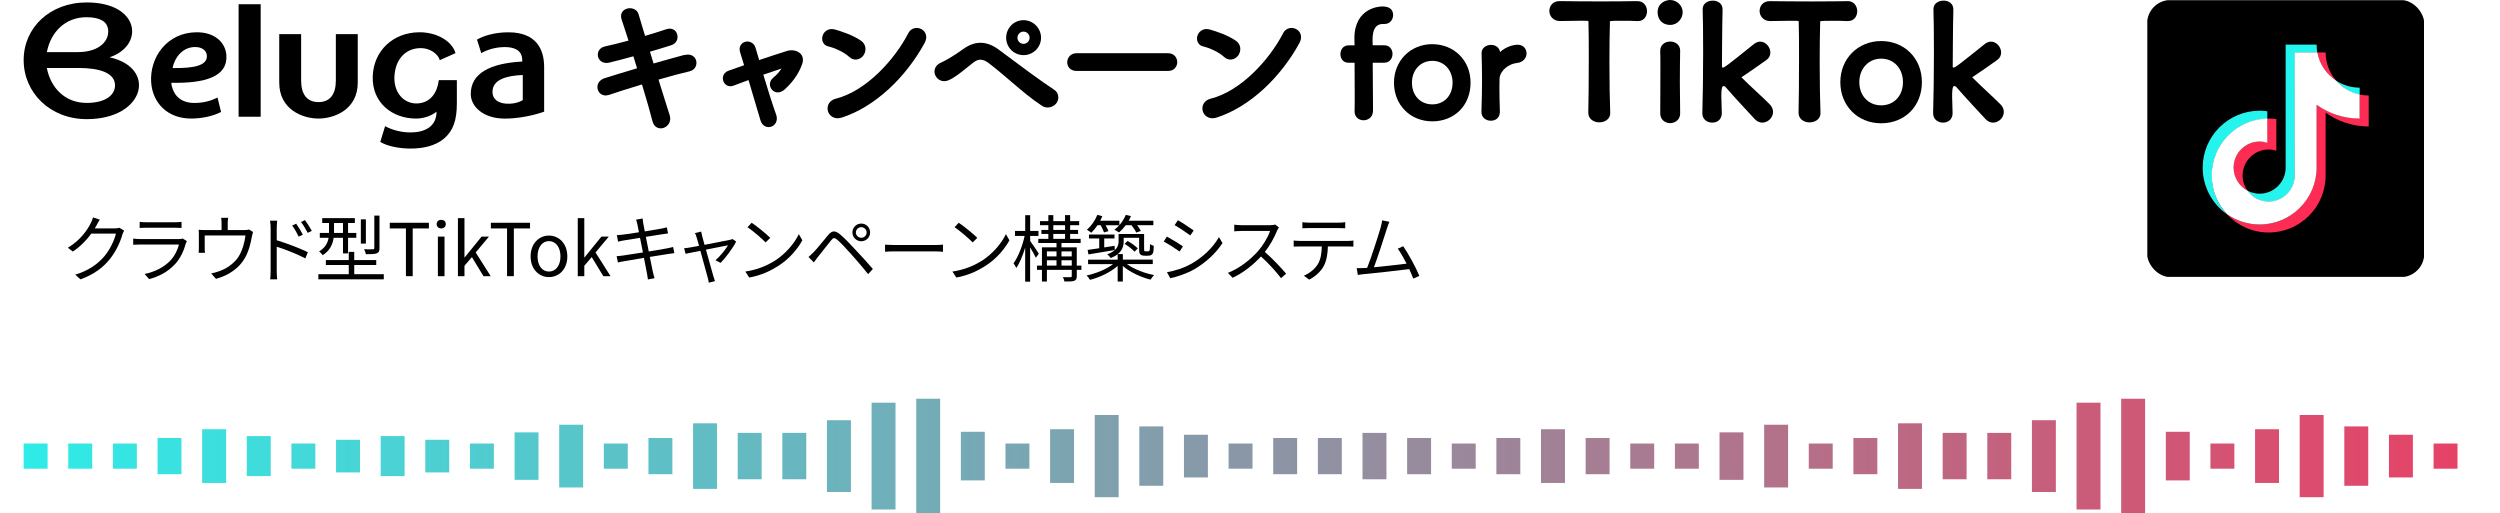 <?xml version="1.0" encoding="UTF-8"?>
<svg id="_レイヤー_2" data-name="レイヤー 2" xmlns="http://www.w3.org/2000/svg" xmlns:xlink="http://www.w3.org/1999/xlink" viewBox="0 0 726 149.11">
  <defs>
    <style>
      .cls-1 {
        fill: url(#_名称未設定グラデーション_8-33);
      }

      .cls-2 {
        fill: url(#_名称未設定グラデーション_8-48);
      }

      .cls-3 {
        fill: url(#_名称未設定グラデーション_8-25);
      }

      .cls-4 {
        fill: url(#_名称未設定グラデーション_8-29);
      }

      .cls-5 {
        fill: url(#_名称未設定グラデーション_8-7);
      }

      .cls-6 {
        fill: url(#_名称未設定グラデーション_8-26);
      }

      .cls-7 {
        fill: url(#_名称未設定グラデーション_8-41);
      }

      .cls-8 {
        fill: url(#_名称未設定グラデーション_8-21);
      }

      .cls-9 {
        fill: url(#_名称未設定グラデーション_8-45);
      }

      .cls-10 {
        fill: url(#_名称未設定グラデーション_8-40);
      }

      .cls-11 {
        fill: url(#_名称未設定グラデーション_8-47);
      }

      .cls-12 {
        fill: url(#_名称未設定グラデーション_8-52);
      }

      .cls-13 {
        fill: #fe2c55;
      }

      .cls-14 {
        fill: url(#_名称未設定グラデーション_8-51);
      }

      .cls-15 {
        fill: url(#_名称未設定グラデーション_8-46);
      }

      .cls-16, .cls-17 {
        fill: #fff;
      }

      .cls-18 {
        fill: url(#_名称未設定グラデーション_8-20);
      }

      .cls-19 {
        fill: url(#_名称未設定グラデーション_8-39);
      }

      .cls-20 {
        fill: url(#_名称未設定グラデーション_8-4);
      }

      .cls-21 {
        fill: url(#_名称未設定グラデーション_8-13);
      }

      .cls-22 {
        fill: url(#_名称未設定グラデーション_8-16);
      }

      .cls-23 {
        fill: url(#_名称未設定グラデーション_8-34);
      }

      .cls-24 {
        fill: url(#_名称未設定グラデーション_8-36);
      }

      .cls-25 {
        fill: url(#_名称未設定グラデーション_8-50);
      }

      .cls-26 {
        fill: url(#_名称未設定グラデーション_8-11);
      }

      .cls-27 {
        fill: url(#_名称未設定グラデーション_8-53);
      }

      .cls-28 {
        fill: none;
      }

      .cls-29 {
        fill: url(#_名称未設定グラデーション_8-42);
      }

      .cls-30 {
        fill: url(#_名称未設定グラデーション_8-37);
      }

      .cls-31 {
        fill: url(#_名称未設定グラデーション_8-35);
      }

      .cls-32 {
        fill: url(#_名称未設定グラデーション_8-19);
      }

      .cls-33 {
        fill: url(#_名称未設定グラデーション_8-28);
      }

      .cls-34 {
        fill: url(#_名称未設定グラデーション_8);
      }

      .cls-17 {
        filter: url(#drop-shadow-1);
      }

      .cls-35 {
        fill: url(#_名称未設定グラデーション_8-38);
      }

      .cls-36 {
        fill: url(#_名称未設定グラデーション_8-55);
      }

      .cls-37 {
        fill: url(#_名称未設定グラデーション_8-3);
      }

      .cls-38 {
        fill: url(#_名称未設定グラデーション_8-9);
      }

      .cls-39 {
        fill: url(#_名称未設定グラデーション_8-10);
      }

      .cls-40 {
        fill: url(#_名称未設定グラデーション_8-30);
      }

      .cls-41 {
        fill: url(#_名称未設定グラデーション_8-43);
      }

      .cls-42 {
        fill: url(#_名称未設定グラデーション_8-6);
      }

      .cls-43 {
        fill: url(#_名称未設定グラデーション_8-27);
      }

      .cls-44 {
        fill: url(#_名称未設定グラデーション_8-23);
      }

      .cls-45 {
        fill: url(#_名称未設定グラデーション_8-49);
      }

      .cls-46 {
        fill: url(#_名称未設定グラデーション_8-24);
      }

      .cls-47 {
        fill: url(#_名称未設定グラデーション_8-8);
      }

      .cls-48 {
        fill: url(#_名称未設定グラデーション_8-15);
      }

      .cls-49 {
        fill: url(#_名称未設定グラデーション_8-31);
      }

      .cls-50 {
        fill: url(#_名称未設定グラデーション_8-22);
      }

      .cls-51 {
        fill: url(#_名称未設定グラデーション_8-12);
      }

      .cls-52 {
        fill: url(#_名称未設定グラデーション_8-2);
      }

      .cls-53 {
        fill: url(#_名称未設定グラデーション_8-54);
      }

      .cls-54 {
        fill: url(#_名称未設定グラデーション_8-18);
      }

      .cls-55 {
        fill: #25f4ee;
      }

      .cls-56 {
        fill: url(#_名称未設定グラデーション_8-17);
      }

      .cls-57 {
        fill: url(#_名称未設定グラデーション_8-44);
      }

      .cls-58 {
        clip-path: url(#clippath);
      }

      .cls-59 {
        fill: url(#_名称未設定グラデーション_8-5);
      }

      .cls-60 {
        fill: url(#_名称未設定グラデーション_8-32);
      }

      .cls-61 {
        fill: url(#_名称未設定グラデーション_8-14);
      }
    </style>
    <filter id="drop-shadow-1" x="0" y="45.71" width="726" height="59" filterUnits="userSpaceOnUse">
      <feOffset dx="3" dy="3"/>
      <feGaussianBlur result="blur" stdDeviation="3"/>
      <feFlood flood-color="#000" flood-opacity=".48"/>
      <feComposite in2="blur" operator="in"/>
      <feComposite in="SourceGraphic"/>
    </filter>
    <clipPath id="clippath">
      <rect class="cls-28" x="623.52" width="80.48" height="80.48" rx="6.81" ry="6.81"/>
    </clipPath>
    <linearGradient id="_名称未設定グラデーション_8" data-name="名称未設定グラデーション 8" x1="-27.04" y1="132.45" x2="806.4" y2="132.45" gradientTransform="translate(1420.36 264.9) rotate(-180)" gradientUnits="userSpaceOnUse">
      <stop offset="0" stop-color="#25f4ee"/>
      <stop offset="1" stop-color="#fe2c55"/>
    </linearGradient>
    <linearGradient id="_名称未設定グラデーション_8-2" data-name="名称未設定グラデーション 8" x1="-27.04" y1="132.45" x2="806.4" y2="132.45" gradientTransform="translate(1394.44 264.9) rotate(-180)" xlink:href="#_名称未設定グラデーション_8"/>
    <linearGradient id="_名称未設定グラデーション_8-3" data-name="名称未設定グラデーション 8" x1="-27.04" y1="132.45" x2="806.4" y2="132.45" gradientTransform="translate(1368.52 264.9) rotate(-180)" xlink:href="#_名称未設定グラデーション_8"/>
    <linearGradient id="_名称未設定グラデーション_8-4" data-name="名称未設定グラデーション 8" x1="-27.04" y1="132.45" x2="806.4" y2="132.45" gradientTransform="translate(1342.6 264.9) rotate(-180)" xlink:href="#_名称未設定グラデーション_8"/>
    <linearGradient id="_名称未設定グラデーション_8-5" data-name="名称未設定グラデーション 8" x1="-27.04" x2="806.4" gradientTransform="translate(1316.68 264.9) rotate(-180)" xlink:href="#_名称未設定グラデーション_8"/>
    <linearGradient id="_名称未設定グラデーション_8-6" data-name="名称未設定グラデーション 8" x1="-27.04" x2="806.4" gradientTransform="translate(1290.76 264.9) rotate(-180)" xlink:href="#_名称未設定グラデーション_8"/>
    <linearGradient id="_名称未設定グラデーション_8-7" data-name="名称未設定グラデーション 8" x1="-27.04" y1="132.45" x2="806.4" y2="132.45" gradientTransform="translate(1264.84 264.9) rotate(-180)" xlink:href="#_名称未設定グラデーション_8"/>
    <linearGradient id="_名称未設定グラデーション_8-8" data-name="名称未設定グラデーション 8" x1="-27.04" y1="132.45" x2="806.4" y2="132.45" gradientTransform="translate(1238.92 264.9) rotate(-180)" xlink:href="#_名称未設定グラデーション_8"/>
    <linearGradient id="_名称未設定グラデーション_8-9" data-name="名称未設定グラデーション 8" x1="-27.04" y1="132.45" x2="806.4" y2="132.45" gradientTransform="translate(1213 264.9) rotate(-180)" xlink:href="#_名称未設定グラデーション_8"/>
    <linearGradient id="_名称未設定グラデーション_8-10" data-name="名称未設定グラデーション 8" x1="-27.04" y1="132.45" x2="806.4" y2="132.45" gradientTransform="translate(1187.08 264.9) rotate(-180)" xlink:href="#_名称未設定グラデーション_8"/>
    <linearGradient id="_名称未設定グラデーション_8-11" data-name="名称未設定グラデーション 8" x1="-27.04" y1="132.45" x2="806.4" y2="132.45" gradientTransform="translate(1161.16 264.9) rotate(-180)" xlink:href="#_名称未設定グラデーション_8"/>
    <linearGradient id="_名称未設定グラデーション_8-12" data-name="名称未設定グラデーション 8" x1="-27.04" y1="132.45" x2="806.4" y2="132.45" gradientTransform="translate(1135.24 264.9) rotate(-180)" xlink:href="#_名称未設定グラデーション_8"/>
    <linearGradient id="_名称未設定グラデーション_8-13" data-name="名称未設定グラデーション 8" x1="-27.04" y1="132.45" x2="806.4" y2="132.45" gradientTransform="translate(1109.32 264.9) rotate(-180)" xlink:href="#_名称未設定グラデーション_8"/>
    <linearGradient id="_名称未設定グラデーション_8-14" data-name="名称未設定グラデーション 8" x1="-27.04" y1="132.45" x2="806.4" y2="132.45" gradientTransform="translate(1083.4 264.9) rotate(-180)" xlink:href="#_名称未設定グラデーション_8"/>
    <linearGradient id="_名称未設定グラデーション_8-15" data-name="名称未設定グラデーション 8" x1="-27.04" x2="806.4" gradientTransform="translate(1057.48 264.9) rotate(-180)" xlink:href="#_名称未設定グラデーション_8"/>
    <linearGradient id="_名称未設定グラデーション_8-16" data-name="名称未設定グラデーション 8" x1="-27.04" x2="806.4" gradientTransform="translate(1031.56 264.9) rotate(-180)" xlink:href="#_名称未設定グラデーション_8"/>
    <linearGradient id="_名称未設定グラデーション_8-17" data-name="名称未設定グラデーション 8" x1="-27.04" y1="132.45" x2="806.4" y2="132.45" gradientTransform="translate(1005.64 264.9) rotate(-180)" xlink:href="#_名称未設定グラデーション_8"/>
    <linearGradient id="_名称未設定グラデーション_8-18" data-name="名称未設定グラデーション 8" x1="-27.04" x2="806.4" gradientTransform="translate(979.72 264.9) rotate(-180)" xlink:href="#_名称未設定グラデーション_8"/>
    <linearGradient id="_名称未設定グラデーション_8-19" data-name="名称未設定グラデーション 8" x1="-27.04" x2="806.4" gradientTransform="translate(953.8 264.9) rotate(-180)" xlink:href="#_名称未設定グラデーション_8"/>
    <linearGradient id="_名称未設定グラデーション_8-20" data-name="名称未設定グラデーション 8" x1="-27.04" y1="132.45" x2="806.4" y2="132.45" gradientTransform="translate(927.88 264.9) rotate(-180)" xlink:href="#_名称未設定グラデーション_8"/>
    <linearGradient id="_名称未設定グラデーション_8-21" data-name="名称未設定グラデーション 8" x1="-27.04" x2="806.4" gradientTransform="translate(901.96 264.9) rotate(-180)" xlink:href="#_名称未設定グラデーション_8"/>
    <linearGradient id="_名称未設定グラデーション_8-22" data-name="名称未設定グラデーション 8" x1="-27.04" y1="132.45" x2="806.4" y2="132.45" gradientTransform="translate(876.04 264.9) rotate(-180)" xlink:href="#_名称未設定グラデーション_8"/>
    <linearGradient id="_名称未設定グラデーション_8-23" data-name="名称未設定グラデーション 8" x1="-27.04" x2="806.4" gradientTransform="translate(850.12 264.9) rotate(-180)" xlink:href="#_名称未設定グラデーション_8"/>
    <linearGradient id="_名称未設定グラデーション_8-24" data-name="名称未設定グラデーション 8" x1="-27.04" y1="132.45" x2="806.4" y2="132.45" gradientTransform="translate(824.2 264.9) rotate(-180)" xlink:href="#_名称未設定グラデーション_8"/>
    <linearGradient id="_名称未設定グラデーション_8-25" data-name="名称未設定グラデーション 8" x1="-27.04" y1="132.45" x2="806.4" y2="132.45" gradientTransform="translate(798.28 264.9) rotate(-180)" xlink:href="#_名称未設定グラデーション_8"/>
    <linearGradient id="_名称未設定グラデーション_8-26" data-name="名称未設定グラデーション 8" x1="-27.04" y1="132.45" x2="806.4" y2="132.45" gradientTransform="translate(772.36 264.9) rotate(-180)" xlink:href="#_名称未設定グラデーション_8"/>
    <linearGradient id="_名称未設定グラデーション_8-27" data-name="名称未設定グラデーション 8" x1="-27.04" y1="132.45" x2="806.4" y2="132.45" gradientTransform="translate(746.44 264.9) rotate(-180)" xlink:href="#_名称未設定グラデーション_8"/>
    <linearGradient id="_名称未設定グラデーション_8-28" data-name="名称未設定グラデーション 8" x1="-27.04" x2="806.4" gradientTransform="translate(720.52 264.9) rotate(-180)" xlink:href="#_名称未設定グラデーション_8"/>
    <linearGradient id="_名称未設定グラデーション_8-29" data-name="名称未設定グラデーション 8" x1="-27.04" y1="132.45" x2="806.4" y2="132.45" gradientTransform="translate(694.6 264.9) rotate(-180)" xlink:href="#_名称未設定グラデーション_8"/>
    <linearGradient id="_名称未設定グラデーション_8-30" data-name="名称未設定グラデーション 8" x1="-27.04" y1="132.45" x2="806.4" y2="132.45" gradientTransform="translate(668.68 264.9) rotate(-180)" xlink:href="#_名称未設定グラデーション_8"/>
    <linearGradient id="_名称未設定グラデーション_8-31" data-name="名称未設定グラデーション 8" x1="-27.04" y1="132.45" x2="806.4" y2="132.45" gradientTransform="translate(642.77 264.9) rotate(-180)" xlink:href="#_名称未設定グラデーション_8"/>
    <linearGradient id="_名称未設定グラデーション_8-32" data-name="名称未設定グラデーション 8" x1="-27.04" x2="806.4" gradientTransform="translate(616.85 264.9) rotate(-180)" xlink:href="#_名称未設定グラデーション_8"/>
    <linearGradient id="_名称未設定グラデーション_8-33" data-name="名称未設定グラデーション 8" x1="-27.04" x2="806.4" gradientTransform="translate(590.93 264.9) rotate(-180)" xlink:href="#_名称未設定グラデーション_8"/>
    <linearGradient id="_名称未設定グラデーション_8-34" data-name="名称未設定グラデーション 8" x1="-27.04" y1="132.45" x2="806.4" y2="132.45" gradientTransform="translate(565.01 264.9) rotate(-180)" xlink:href="#_名称未設定グラデーション_8"/>
    <linearGradient id="_名称未設定グラデーション_8-35" data-name="名称未設定グラデーション 8" x1="-27.04" y1="132.45" x2="806.4" y2="132.45" gradientTransform="translate(539.09 264.9) rotate(-180)" xlink:href="#_名称未設定グラデーション_8"/>
    <linearGradient id="_名称未設定グラデーション_8-36" data-name="名称未設定グラデーション 8" x1="-27.04" y1="132.45" x2="806.4" y2="132.45" gradientTransform="translate(513.17 264.9) rotate(-180)" xlink:href="#_名称未設定グラデーション_8"/>
    <linearGradient id="_名称未設定グラデーション_8-37" data-name="名称未設定グラデーション 8" x1="-27.04" y1="132.45" x2="806.4" y2="132.45" gradientTransform="translate(487.25 264.9) rotate(-180)" xlink:href="#_名称未設定グラデーション_8"/>
    <linearGradient id="_名称未設定グラデーション_8-38" data-name="名称未設定グラデーション 8" x1="-27.04" y1="132.45" x2="806.4" y2="132.45" gradientTransform="translate(461.33 264.9) rotate(-180)" xlink:href="#_名称未設定グラデーション_8"/>
    <linearGradient id="_名称未設定グラデーション_8-39" data-name="名称未設定グラデーション 8" x1="-27.04" y1="132.45" x2="806.4" y2="132.45" gradientTransform="translate(435.41 264.9) rotate(-180)" xlink:href="#_名称未設定グラデーション_8"/>
    <linearGradient id="_名称未設定グラデーション_8-40" data-name="名称未設定グラデーション 8" x1="-27.04" y1="132.45" x2="806.4" y2="132.45" gradientTransform="translate(409.49 264.9) rotate(-180)" xlink:href="#_名称未設定グラデーション_8"/>
    <linearGradient id="_名称未設定グラデーション_8-41" data-name="名称未設定グラデーション 8" x1="-27.04" y1="132.45" x2="806.4" y2="132.45" gradientTransform="translate(383.57 264.9) rotate(-180)" xlink:href="#_名称未設定グラデーション_8"/>
    <linearGradient id="_名称未設定グラデーション_8-42" data-name="名称未設定グラデーション 8" x1="-27.04" x2="806.4" gradientTransform="translate(357.65 264.9) rotate(-180)" xlink:href="#_名称未設定グラデーション_8"/>
    <linearGradient id="_名称未設定グラデーション_8-43" data-name="名称未設定グラデーション 8" x1="-27.04" x2="806.4" gradientTransform="translate(331.73 264.9) rotate(-180)" xlink:href="#_名称未設定グラデーション_8"/>
    <linearGradient id="_名称未設定グラデーション_8-44" data-name="名称未設定グラデーション 8" x1="-27.04" y1="132.45" x2="806.4" y2="132.45" gradientTransform="translate(305.81 264.9) rotate(-180)" xlink:href="#_名称未設定グラデーション_8"/>
    <linearGradient id="_名称未設定グラデーション_8-45" data-name="名称未設定グラデーション 8" x1="-27.04" x2="806.4" gradientTransform="translate(279.89 264.9) rotate(-180)" xlink:href="#_名称未設定グラデーション_8"/>
    <linearGradient id="_名称未設定グラデーション_8-46" data-name="名称未設定グラデーション 8" x1="-27.04" y1="132.45" x2="806.4" y2="132.45" gradientTransform="translate(253.97 264.9) rotate(-180)" xlink:href="#_名称未設定グラデーション_8"/>
    <linearGradient id="_名称未設定グラデーション_8-47" data-name="名称未設定グラデーション 8" x1="-27.04" y1="132.45" x2="806.4" y2="132.45" gradientTransform="translate(228.05 264.9) rotate(-180)" xlink:href="#_名称未設定グラデーション_8"/>
    <linearGradient id="_名称未設定グラデーション_8-48" data-name="名称未設定グラデーション 8" x1="-27.04" y1="132.45" x2="806.4" y2="132.45" gradientTransform="translate(202.13 264.9) rotate(-180)" xlink:href="#_名称未設定グラデーション_8"/>
    <linearGradient id="_名称未設定グラデーション_8-49" data-name="名称未設定グラデーション 8" x1="-27.04" x2="806.4" gradientTransform="translate(176.21 264.9) rotate(-180)" xlink:href="#_名称未設定グラデーション_8"/>
    <linearGradient id="_名称未設定グラデーション_8-50" data-name="名称未設定グラデーション 8" x1="-27.04" y1="132.45" x2="806.4" y2="132.45" gradientTransform="translate(150.29 264.9) rotate(-180)" xlink:href="#_名称未設定グラデーション_8"/>
    <linearGradient id="_名称未設定グラデーション_8-51" data-name="名称未設定グラデーション 8" x1="-27.04" x2="806.4" gradientTransform="translate(124.37 264.9) rotate(-180)" xlink:href="#_名称未設定グラデーション_8"/>
    <linearGradient id="_名称未設定グラデーション_8-52" data-name="名称未設定グラデーション 8" x1="-27.04" y1="132.45" x2="806.4" y2="132.45" gradientTransform="translate(98.45 264.9) rotate(-180)" xlink:href="#_名称未設定グラデーション_8"/>
    <linearGradient id="_名称未設定グラデーション_8-53" data-name="名称未設定グラデーション 8" x1="-27.04" x2="806.4" gradientTransform="translate(72.53 264.9) rotate(-180)" xlink:href="#_名称未設定グラデーション_8"/>
    <linearGradient id="_名称未設定グラデーション_8-54" data-name="名称未設定グラデーション 8" x1="-27.04" x2="806.4" gradientTransform="translate(46.61 264.9) rotate(-180)" xlink:href="#_名称未設定グラデーション_8"/>
    <linearGradient id="_名称未設定グラデーション_8-55" data-name="名称未設定グラデーション 8" x1="-27.04" x2="806.4" gradientTransform="translate(20.69 264.9) rotate(-180)" xlink:href="#_名称未設定グラデーション_8"/>
  </defs>
  <g id="_レイヤー_1-2" data-name="レイヤー 1">
    <g>
      <g>
        <rect class="cls-17" x="6.87" y="52.08" width="706.79" height="40.25" rx="6.33" ry="6.33"/>
        <g>
          <path d="M36.05,66.97c-.17.3-.38.78-.51,1.12-.57,2.12-1.86,4.99-3.75,7.28-1.93,2.35-4.45,4.3-8.42,5.76l-1.52-1.38c3.87-1.14,6.52-3.07,8.44-5.31,1.65-1.95,2.94-4.68,3.37-6.6h-7.15c-1.27,1.78-3.05,3.66-5.35,5.21l-1.46-1.1c3.66-2.18,5.74-5.25,6.65-7.15.23-.36.53-1.12.66-1.67l1.97.66c-.36.55-.74,1.25-.95,1.65-.15.3-.32.59-.51.89h5.76c.57,0,1.04-.06,1.38-.19l1.42.85Z"/>
          <path d="M54.26,70.02c-.11.19-.23.47-.28.61-.57,2.1-1.52,4.3-3.09,6.01-2.22,2.43-4.89,3.68-7.58,4.42l-1.31-1.5c3.01-.61,5.65-1.99,7.45-3.87,1.29-1.35,2.14-3.15,2.52-4.68h-11.24c-.51,0-1.31.02-2.05.06v-1.78c.76.08,1.48.13,2.05.13h11.15c.49,0,.93-.04,1.16-.17l1.21.76ZM40.56,64.43c.55.08,1.23.11,1.91.11h8.32c.68,0,1.42-.02,1.93-.11v1.76c-.51-.04-1.23-.06-1.95-.06h-8.3c-.66,0-1.33.02-1.91.06v-1.76Z"/>
          <path d="M73.48,67.35c-.11.32-.23.87-.32,1.27-.28,1.69-.89,4.34-2.07,6.35-1.59,2.79-4.51,4.95-8.38,6.01l-1.38-1.59c.72-.11,1.52-.34,2.2-.59,2.12-.68,4.44-2.24,5.74-4.25,1.14-1.8,1.82-4.36,2.01-6.18h-11.83v3.79c0,.38.02.93.08,1.25h-1.84c.04-.36.06-.93.06-1.33v-3.72c0-.44,0-1.16-.06-1.63.61.06,1.23.08,1.97.08h4.68v-1.97c0-.44-.02-.93-.11-1.59h2.03c-.11.66-.13,1.14-.13,1.59v1.97h4.74c.78,0,1.19-.06,1.46-.17l1.14.72Z"/>
          <path d="M80.36,69.77c2.79.85,6.79,2.35,9.04,3.47l-.74,1.8c-2.29-1.25-5.95-2.65-8.3-3.39v6.96c0,.68.04,1.82.13,2.5h-2.03c.08-.68.13-1.71.13-2.5v-12.32c0-.59-.04-1.54-.17-2.2h2.07c-.06.66-.13,1.57-.13,2.2v3.47ZM86.73,68.71c-.53-1.1-1.18-2.26-1.88-3.22l1.16-.53c.55.78,1.44,2.2,1.93,3.2l-1.21.55ZM89.37,67.63c-.57-1.1-1.25-2.22-1.97-3.17l1.16-.55c.55.74,1.48,2.16,1.99,3.13l-1.19.59Z"/>
          <path d="M111.45,79.63v1.48h-19v-1.48h8.83v-2.67h-6.65v-1.44h6.65v-2.37h1.59v2.37h6.39v1.44h-6.39v2.67h8.59ZM96.89,69.05c-.25,1.82-1.04,3.7-3.17,5.06-.21-.3-.74-.87-1.04-1.1,1.84-1.12,2.5-2.54,2.75-3.96h-2.56v-1.4h2.67v-2.9h-1.97v-1.4h9.48v1.4h-1.97v2.9h2.39v1.4h-2.39v4.53h-1.48v-4.53h-2.71ZM97,67.65h2.6v-2.9h-2.6v2.9ZM106.25,70.74h-1.46v-7.05h1.46v7.05ZM110.2,72.05c0,.87-.17,1.27-.8,1.52-.63.23-1.65.25-3.15.25-.06-.42-.3-1.02-.53-1.44,1.21.04,2.26.04,2.58,0,.32,0,.4-.08.4-.38v-9.38h1.5v9.42Z"/>
          <path d="M117.89,66.34h-4.7v-1.65h11.36v1.65h-4.7v13.86h-1.97v-13.86Z"/>
          <path d="M126.8,65.09c0-.78.57-1.25,1.33-1.25s1.33.46,1.33,1.25c0,.72-.57,1.25-1.33,1.25s-1.33-.53-1.33-1.25ZM127.16,68.71h1.93v11.49h-1.93v-11.49Z"/>
          <path d="M132.98,63.35h1.9v11.43h.04l4.93-6.07h2.14l-3.85,4.61,4.36,6.88h-2.1l-3.36-5.54-2.16,2.52v3.03h-1.9v-16.85Z"/>
          <path d="M147.25,66.34h-4.7v-1.65h11.37v1.65h-4.7v13.86h-1.97v-13.86Z"/>
          <path d="M154.09,74.46c0-3.83,2.52-6.05,5.33-6.05s5.33,2.22,5.33,6.05-2.52,6.01-5.33,6.01-5.33-2.2-5.33-6.01ZM162.76,74.46c0-2.65-1.35-4.44-3.34-4.44s-3.32,1.8-3.32,4.44,1.33,4.4,3.32,4.4,3.34-1.76,3.34-4.4Z"/>
          <path d="M167.78,63.35h1.9v11.43h.04l4.93-6.07h2.14l-3.85,4.61,4.36,6.88h-2.1l-3.36-5.54-2.16,2.52v3.03h-1.9v-16.85Z"/>
          <path d="M195.81,73.51c-.44.04-1.12.15-1.9.27-1.16.19-3.13.51-5.21.83.42,2.07.76,3.77.87,4.25.15.61.32,1.33.51,1.93l-1.93.36c-.11-.72-.17-1.35-.32-1.99-.08-.47-.42-2.18-.83-4.28-2.39.4-4.66.78-5.69.97-.83.13-1.4.25-1.86.38l-.38-1.84c.49-.02,1.31-.11,1.86-.19,1.06-.15,3.37-.51,5.78-.89l-.85-4.25c-2.01.32-3.85.61-4.66.76-.68.11-1.25.23-1.71.36l-.36-1.9c.53-.02,1.08-.06,1.76-.15.83-.08,2.67-.36,4.66-.68-.23-1.14-.38-1.97-.44-2.22-.11-.55-.25-1.02-.4-1.44l1.91-.34c.02.4.13.99.19,1.46.04.23.19,1.1.44,2.29,2.05-.34,4-.66,4.89-.83.61-.11,1.14-.25,1.5-.36l.36,1.78c-.32.04-.97.13-1.52.21-.97.15-2.9.47-4.93.78l.85,4.25c2.16-.36,4.17-.7,5.23-.89.8-.17,1.4-.3,1.84-.42l.36,1.78Z"/>
          <path d="M213.78,70.15c-.89,1.8-3.07,4.76-4.51,6.18l-1.5-.74c1.31-1.14,2.92-3.09,3.64-4.36-.49.08-3.49.68-6.41,1.27.85,3.05,1.88,6.79,2.16,7.7.13.4.34,1.06.47,1.44l-1.8.46c-.06-.46-.17-1.02-.32-1.52-.28-.95-1.29-4.72-2.12-7.75-1.99.4-3.73.74-4.3.87l-.42-1.61c.59-.04,1.12-.13,1.76-.23.3-.04,1.29-.23,2.58-.47-.32-1.12-.57-2.03-.7-2.43-.15-.53-.32-.95-.49-1.27l1.8-.44c.06.36.17.83.3,1.35l.68,2.5c3-.57,6.6-1.27,7.32-1.44.25-.06.59-.15.8-.25l1.06.74Z"/>
          <path d="M224.91,75.78c3.26-2.05,5.84-5.19,7.07-7.79l1.02,1.8c-1.46,2.65-3.92,5.52-7.11,7.51-2.12,1.35-4.78,2.65-8.32,3.3l-1.12-1.74c3.7-.55,6.46-1.84,8.47-3.09ZM223.67,69.07l-1.33,1.33c-1.06-1.1-3.7-3.37-5.27-4.42l1.21-1.29c1.5.99,4.21,3.2,5.4,4.38Z"/>
          <path d="M236.28,73.24c1.02-1.04,2.86-3.39,4.19-4.95,1.12-1.33,1.99-1.48,3.51-.21,1.29,1.06,3.03,2.92,4.38,4.38,1.42,1.52,3.58,3.83,5.12,5.65l-1.38,1.5c-1.48-1.9-3.41-4.08-4.76-5.63-1.46-1.63-3.22-3.53-4.13-4.3-.89-.74-1.18-.72-1.9.17-1.02,1.23-2.79,3.56-3.75,4.72-.44.55-.91,1.21-1.23,1.63l-1.54-1.57c.53-.46.93-.85,1.48-1.4ZM250.12,64.92c1.42,0,2.56,1.16,2.56,2.58s-1.14,2.56-2.56,2.56-2.58-1.14-2.58-2.56,1.14-2.58,2.58-2.58ZM250.12,69.05c.85,0,1.55-.7,1.55-1.54s-.7-1.54-1.55-1.54-1.57.68-1.57,1.54.7,1.54,1.57,1.54Z"/>
          <path d="M257.01,71.04c.63.04,1.76.11,2.94.11h11.6c1.06,0,1.82-.06,2.29-.11v2.07c-.42-.02-1.31-.11-2.26-.11h-11.62c-1.16,0-2.29.04-2.94.11v-2.07Z"/>
          <path d="M285.05,75.78c3.26-2.05,5.84-5.19,7.07-7.79l1.02,1.8c-1.46,2.65-3.92,5.52-7.11,7.51-2.12,1.35-4.78,2.65-8.32,3.3l-1.12-1.74c3.7-.55,6.46-1.84,8.47-3.09ZM283.8,69.07l-1.33,1.33c-1.06-1.1-3.7-3.37-5.27-4.42l1.21-1.29c1.5.99,4.21,3.2,5.4,4.38Z"/>
          <path d="M300.8,74.84c-.3-.68-1.04-1.97-1.65-3v9.95h-1.44v-9.88c-.7,2.31-1.61,4.53-2.58,5.9-.17-.4-.55-1-.8-1.35,1.31-1.76,2.6-5.06,3.22-7.94h-2.79v-1.46h2.96v-4.57h1.44v4.57h2.41v1.46h-2.41v1.46c.59.78,2.16,3.13,2.52,3.7l-.87,1.16ZM314.05,78.36h-1.35v1.8c0,.74-.15,1.14-.72,1.38-.55.21-1.46.21-2.86.21-.06-.36-.28-.91-.44-1.27,1.02.04,1.93.02,2.22.02.25-.02.34-.11.34-.36v-1.78h-7.22v3.39h-1.44v-3.39h-1.44v-1.23h1.44v-5.31h4.23v-1.25h-5.29v-1.21h2.92v-1.42h-2.01v-1.16h2.01v-1.38h-2.43v-1.18h2.43v-1.74h1.44v1.74h3.41v-1.74h1.48v1.74h2.62v1.18h-2.62v1.38h2.31v1.16h-2.31v1.42h3.05v1.21h-5.57v1.25h4.44v5.31h1.35v1.23ZM304.02,73v1.46h2.79v-1.46h-2.79ZM304.02,77.13h2.79v-1.54h-2.79v1.54ZM305.88,66.78h3.41v-1.38h-3.41v1.38ZM305.88,69.36h3.41v-1.42h-3.41v1.42ZM308.25,73v1.46h2.98v-1.46h-2.98ZM311.24,77.13v-1.54h-2.98v1.54h2.98Z"/>
          <path d="M327.3,76.71c1.95,1.44,5.08,2.65,7.85,3.17-.34.32-.78.93-1.02,1.33-2.81-.7-6.03-2.18-8.06-3.96v4.51h-1.5v-4.53c-2.05,1.82-5.25,3.34-8.04,4.04-.21-.4-.66-.97-.99-1.27,2.73-.57,5.8-1.82,7.7-3.3h-7.26v-1.29h8.59v-1.59c-.51.42-1.16.78-2.01,1.12-.19-.32-.74-.87-1.02-1.08,2.82-1.04,3.3-2.46,3.3-3.81v-2.09h7.41v4.27c0,.38,0,.61.11.7.06.04.17.06.34.06h.55c.17,0,.34,0,.42-.06.11-.04.19-.19.23-.45.04-.25.06-.85.08-1.63.25.25.72.44,1.08.55-.02.8-.08,1.69-.21,1.99-.11.32-.32.55-.59.68-.21.15-.63.19-.95.19h-.97c-.42,0-.89-.11-1.16-.36-.3-.27-.38-.61-.38-1.74v-3.09h-4.49v1.04c0,1.25-.36,2.58-1.71,3.68h1.48v1.61h8.68v1.29h-7.45ZM318.71,65.41c-.57.83-1.18,1.59-1.8,2.18-.27-.25-.91-.66-1.27-.87,1.25-1.08,2.39-2.71,3.03-4.32l1.46.38c-.19.44-.4.89-.63,1.33h5.57v1.27c.78-.87,1.44-1.93,1.86-2.98l1.5.36c-.19.47-.42.91-.66,1.35h7.17v1.29h-4.72c.44.57.87,1.21,1.08,1.67l-1.33.47c-.25-.59-.83-1.42-1.38-2.14h-1.67c-.61.8-1.27,1.52-1.95,2.1-.3-.23-.99-.59-1.35-.78.51-.38.97-.83,1.42-1.31h-3.98c.36.59.68,1.25.83,1.71l-1.29.38c-.17-.55-.57-1.38-.97-2.1h-.91ZM315.83,72.58c.93-.13,2.12-.3,3.39-.49v-2.84h-2.98v-1.14h7.41v1.14h-2.98v2.6c.97-.15,1.99-.3,3.01-.47l.06,1.23c-2.75.47-5.59.91-7.66,1.27l-.23-1.31ZM327.47,69.98c1.06.59,2.33,1.5,2.94,2.16l-.93.95c-.61-.68-1.86-1.65-2.9-2.29l.89-.83Z"/>
          <path d="M343.52,71.56l-.97,1.48c-1.04-.76-3.34-2.24-4.61-2.9l.93-1.44c1.27.68,3.72,2.18,4.66,2.86ZM345.97,76.6c3.51-2.01,6.31-4.76,8.02-7.75l1.02,1.74c-1.84,2.86-4.76,5.59-8.13,7.58-2.14,1.23-5.06,2.22-7.03,2.62l-.97-1.74c2.33-.4,4.95-1.23,7.09-2.46ZM346.65,66.93l-.99,1.44c-1.02-.76-3.3-2.29-4.55-3l.95-1.42c1.25.7,3.68,2.31,4.59,2.98Z"/>
          <path d="M371.4,66.04c-.13.17-.4.63-.53.93-.72,1.82-2.05,4.3-3.56,6.2,2.22,1.9,4.8,4.66,6.18,6.31l-1.48,1.29c-1.42-1.86-3.66-4.36-5.82-6.29-2.26,2.43-5.12,4.76-8.25,6.18l-1.35-1.42c3.41-1.33,6.54-3.85,8.72-6.29,1.44-1.63,2.98-4.15,3.51-5.88h-8.25c-.74,0-1.91.08-2.14.11v-1.93c.3.04,1.5.15,2.14.15h8.17c.7,0,1.25-.08,1.59-.19l1.08.83Z"/>
          <path d="M391.38,69.96c.44,0,1.14-.02,1.65-.11v1.76c-.47-.02-1.14-.04-1.65-.04h-5.76c-.06,2.29-.4,4.21-1.25,5.78-.76,1.42-2.37,2.94-4.17,3.85l-1.57-1.14c1.65-.68,3.17-1.9,4-3.24.93-1.48,1.16-3.26,1.23-5.25h-6.33c-.66,0-1.27,0-1.84.04v-1.76c.57.06,1.18.11,1.84.11h13.84ZM380.14,66.23c-.7,0-1.4.02-1.93.06v-1.76c.59.06,1.23.13,1.9.13h8.57c.59,0,1.35-.04,1.97-.13v1.76c-.61-.04-1.35-.06-1.97-.06h-8.55Z"/>
          <path d="M410.41,80.92c-.27-.76-.7-1.74-1.16-2.77-3.28.42-10.35,1.21-13.18,1.46-.53.04-1.14.15-1.76.23l-.32-1.97c.63.02,1.35,0,1.97-.02.32-.02.68-.04,1.06-.06,1.19-2.92,3.34-9.69,3.94-11.77.25-.97.34-1.48.42-2.03l2.1.42c-.21.53-.44,1.08-.72,1.97-.63,1.99-2.71,8.49-3.77,11.24,3.11-.3,7.17-.76,9.48-1.06-.85-1.67-1.78-3.32-2.56-4.34l1.59-.72c1.5,2.18,3.81,6.43,4.68,8.61l-1.76.8Z"/>
        </g>
      </g>
      <g class="cls-58">
        <g>
          <rect x="623.58" y=".06" width="80.35" height="80.35"/>
          <g>
            <path class="cls-55" d="M658.43,34.49v-2.18c-.73-.1-1.47-.16-2.23-.16-9.12,0-16.54,7.42-16.54,16.54,0,5.6,2.8,10.55,7.06,13.55-2.75-2.96-4.39-6.92-4.39-11.26,0-8.99,7.16-16.27,16.1-16.48Z"/>
            <path class="cls-55" d="M658.82,58.58c4.07,0,7.44-3.28,7.59-7.32l.03-35.97h6.52s-.01-.05-.01-.05c-.14-.74-.21-1.5-.21-2.28h-8.99v36.02c-.17,4.03-3.49,7.27-7.56,7.27-1.26,0-2.46-.32-3.5-.87,1.37,1.9,3.6,3.2,6.12,3.2Z"/>
            <path class="cls-55" d="M685.25,27.57v-2.11c-2.51,0-4.85-.75-6.81-2.02,1.75,2.01,4.12,3.56,6.81,4.14Z"/>
            <path class="cls-13" d="M678.44,23.44c-1.91-2.2-3.08-5.06-3.08-8.2h-2.45c.63,3.42,2.71,6.36,5.52,8.2Z"/>
            <path class="cls-13" d="M656.2,41.07c-4.17,0-7.61,3.46-7.61,7.62,0,2.9,1.7,5.42,4.1,6.69-.9-1.24-1.43-2.76-1.43-4.41,0-4.17,3.39-7.56,7.56-7.56.78,0,1.52.13,2.23.35v-9.18c-.73-.1-1.47-.16-2.23-.16-.13,0-.26,0-.39,0h-.03s-.02,6.95-.02,6.95c-.71-.22-1.39-.32-2.17-.32Z"/>
            <path class="cls-13" d="M685.25,27.46h-.04s0,6.93,0,6.93c-4.66,0-8.99-1.53-12.52-4.06v18.36c0,9.12-7.37,16.5-16.49,16.5-3.53,0-6.79-1.07-9.48-2.95,3.02,3.24,7.33,5.28,12.1,5.28,9.12,0,16.54-7.42,16.54-16.54v-18.27c3.53,2.53,7.84,4.02,12.51,4.02v-8.99c-.9,0-1.77-.1-2.62-.28Z"/>
            <path class="cls-16" d="M672.74,48.69v-18.27c3.53,2.53,7.84,4.02,12.5,4.02v-6.99c-2.69-.58-5.06-2.02-6.81-4.03-2.82-1.84-4.85-4.77-5.48-8.2h-6.58v36.02c-.17,4.03-3.49,7.27-7.56,7.27-2.52,0-4.75-1.25-6.12-3.15-2.4-1.27-4.05-3.79-4.05-6.69,0-4.17,3.39-7.56,7.56-7.56.78,0,1.52.13,2.23.35v-7.05c-8.94.21-16.15,7.54-16.15,16.53,0,4.35,1.69,8.31,4.44,11.26,2.69,1.89,5.96,3,9.48,3,9.12,0,16.54-7.42,16.54-16.54Z"/>
          </g>
        </g>
      </g>
      <g>
        <g>
          <path d="M31.81,16.64c10.22-3.38,8.87-15.93-6.6-15.93C14.53.7,6.87,7.99,6.87,17.45s7.66,17.15,18.34,17.15c16.85,0,20.52-14.87,6.6-17.97ZM25.11,5c4.17,0,5.94,1.42,6.26,3.36.55,3.3-2.35,6.77-8.74,6.77h-9.02c1.12-5.76,5.27-10.13,11.5-10.13ZM25.11,29.88c-6.24,0-10.4-4.38-11.51-10.14h9.21c5.96,0,10.59,1.35,10.59,5.05,0,2.8-2.72,5.1-8.29,5.1Z"/>
          <path d="M65.75,16.12c-.26-3.99-3.6-6.75-8.57-6.75-8.69,0-13.76,7.31-13.28,14.55.39,5.86,4.63,10.51,11.62,10.51,3.05,0,6.34-.69,8.68-1.92l-1.04-4.19c-1.71.89-3.91,1.58-6.75,1.58-2.38,0-4.28-.84-5.45-2.46-.67-.94-1.24-2.56-1.19-3.4,9.74.2,16.38-1.77,15.97-7.93h0ZM56.7,13.66c1.91,0,3.27.94,3.37,2.46v.05c.19,2.86-3.74,3.69-9.95,3.59.53-2.9,2.8-6.11,6.58-6.11Z"/>
          <path d="M120.98,30.04c-3.71.07-6.98-3.26-6.38-8.59.52-4.62,3.44-7.48,7.62-7.48,2.73,0,5.05,1.78,5.49,3.5l4.57-2.04c-1.03-3.53-5.43-6.06-10.43-6.06-7.68,0-13.4,5.38-13.61,12.86-.22,7.67,5.73,12.2,12.58,12.2,2.76,0,5.01-1.18,5.95-2.02,0,4.43-3.51,6.05-7.59,6.05-3.05,0-5.74-.94-7.35-1.82l-1.4,4.58c2.17,1.28,5.59,1.92,8.79,1.92,3.47,0,7.09-.69,9.73-2.9,2.64-2.27,3.72-5.25,3.72-10.27v-6.7h-5.24c-.43,3.49-2.31,6.69-6.45,6.77h0Z"/>
          <rect x="69.29" y="1.23" width="6.41" height="32.67"/>
          <path d="M147.62,9.38c-3.98,0-7.24,1.03-9.1,2.12l1.24,3.94c1.71-1.03,4.29-1.77,6.78-1.77,4.45,0,5.12,2.24,5.12,3.81v.39c-9.31.51-14.95,3.38-14.95,9.43,0,3.64,3.65,7.14,9.86,7.14s11.45-2.02,11.45-2.02v-12.95c0-5.22-2.33-10.09-10.4-10.09h0ZM151.81,29.05s-1.71,1.27-4.86,1.05c-2.01-.14-3.93-1.08-3.93-3.45,0-3.64,4.29-4.69,8.79-4.87v7.26Z"/>
          <path d="M97.53,23.38c0,3.99-1.68,6.27-5.04,6.27s-5.04-2.28-5.04-6.27v-13.47h-6.36v14.08c0,7.83,6.8,10.44,11.4,10.44s11.4-2.61,11.4-10.44v-14.08h-6.36v13.47Z"/>
        </g>
        <path d="M198.8,15.93c-2.47.65-5.77,1.59-9.01,2.51l-1.04-3.43c2.03-.58,3.93-1.17,5.62-1.7l.53-.17c.95-.3,1.61-.99,1.81-1.89.19-.87-.09-1.8-.71-2.37-.63-.57-1.5-.72-2.44-.41-.4.13-.81.26-1.23.4-1.52.49-3.23,1.04-5,1.55-.23-.76-.45-1.49-.66-2.17-.51-1.66-.95-3.1-1.23-4.12-.25-.85-.91-1.46-1.83-1.67-1-.23-2.09.08-2.71.76-.56.63-.7,1.49-.39,2.42.17.52.37,1.13.6,1.82.41,1.22.9,2.71,1.41,4.33-2.61.7-4.85,1.26-6.84,1.69-1,.23-1.72.85-1.98,1.71-.25.81-.04,1.7.53,2.32.64.68,1.63.93,2.71.67,1.99-.46,4.26-1.08,6.65-1.74l.34-.09c.34,1.13.71,2.31,1.08,3.48-3.76,1.11-7.36,2.23-9.33,2.84-1.14.35-1.92,1.11-2.14,2.09-.19.87.09,1.77.74,2.36.67.6,1.61.76,2.58.44,2.11-.73,5.16-1.7,9.57-3.04,1.24,4.05,2.38,8.04,3.07,10.73.26,1.03.84,1.52,1.28,1.76.34.18.71.27,1.1.27.3,0,.61-.06.91-.17,1.27-.48,2.26-1.9,1.68-3.68-.44-1.36-.99-3.14-1.64-5.2-.49-1.56-1.04-3.32-1.6-5.11,3.45-1.01,6.71-1.88,9-2.4.95-.22,1.65-.85,1.92-1.73.26-.86.05-1.78-.55-2.4-.38-.4-1.25-1.01-2.82-.6h0Z"/>
        <path d="M228.56,14.79c-2.68.84-5.43,1.76-8.1,2.65-.44-1.53-.83-2.83-1.05-3.56-.42-1.44-1.8-2.03-2.88-1.77-.64.14-1.15.51-1.46,1.05-.24.41-.45,1.12-.12,2.1.25.78.55,1.76.89,2.88.08.26.16.52.24.8-.59.21-1.17.41-1.72.61-.99.35-1.93.68-2.8.98-.86.29-1.45.94-1.61,1.78-.16.83.15,1.71.77,2.24.63.53,1.46.64,2.34.31.33-.12.67-.25,1.03-.39,1-.38,2.11-.8,3.28-1.22,1.48,4.92,3.01,10.14,3.46,11.66.31,1.05,1.01,1.76,1.91,1.95.16.03.32.05.48.05.67,0,1.32-.29,1.77-.82.64-.74.78-1.81.36-2.93-1.07-2.94-2.57-7.77-3.68-11.47,2.13-.75,3.9-1.35,5.28-1.79-.62.97-1.47,1.93-2.35,2.61-.78.64-1.14,1.52-.98,2.41.15.82.72,1.5,1.49,1.78.87.31,1.87.05,2.73-.71,2.4-2.12,4.22-4.77,5.13-7.46.39-1.15.21-2.2-.51-2.94-.89-.92-2.46-1.24-3.93-.8h0Z"/>
        <path d="M246.59,16.52h0c.69.62,1.37.78,1.89.78.1,0,.2,0,.29-.02.78-.09,1.53-.55,2-1.23.85-1.22.83-3.11-.66-4.18-2.41-1.71-6.12-2.87-7.6-3.29-1.56-.43-2.51.23-2.94.66-.7.71-.98,1.76-.71,2.68.23.8.84,1.37,1.68,1.56,1.85.43,4.52,1.61,6.06,3.03Z"/>
        <path d="M266.11,8.12c-1.01.04-1.86.59-2.34,1.52-3.9,7.58-12.14,16.76-21.04,19.02-1.2.3-2.04,1.07-2.31,2.11-.26.99.05,2.09.8,2.79.54.51,1.24.78,2.02.78.38,0,.79-.06,1.19-.19h0c4.68-1.49,9.43-4.38,13.74-8.36,4.02-3.71,7.58-8.28,10.29-13.21.86-1.55.46-2.65.14-3.17-.5-.82-1.48-1.33-2.49-1.3h0Z"/>
        <path d="M306.17,26.09c-3.68-2.4-9.84-6.98-13.91-10.02-.86-.64-1.61-1.2-2.2-1.64-3.47-2.57-6.79-2.67-10.17-.3-3.04,2.2-5.54,3.58-6.47,3.98-1.57.64-1.94,1.73-2.02,2.32-.13.95.31,1.96,1.11,2.57.83.63,1.9.75,2.92.31,1.71-.71,3.44-2.11,5.84-4.04.44-.35.9-.73,1.39-1.11,1.49-1.18,2.82-1.1,4.59.26,2.19,1.68,4.28,3.47,6.3,5.2,3.06,2.62,5.96,5.09,9.02,7.09.54.36,1.12.51,1.68.51.98,0,1.9-.47,2.46-1.16.5-.61.72-1.44.6-2.22-.11-.72-.51-1.33-1.13-1.74h0Z"/>
        <path d="M297.23,16.01c2.81,0,5.09-2.27,5.09-5.05s-2.28-5.1-5.09-5.1-5.04,2.29-5.04,5.1,2.26,5.05,5.04,5.05ZM297.23,9.18c.96,0,1.77.81,1.77,1.78s-.81,1.78-1.77,1.78-1.77-.81-1.77-1.78.81-1.78,1.77-1.78Z"/>
        <path d="M339.24,15.45h-26.6c-1.76,0-2.72,1.36-2.72,2.64,0,1.21.85,2.51,2.72,2.51h26.6c1.73,0,2.63-1.28,2.63-2.55s-.9-2.59-2.63-2.59Z"/>
        <path d="M374.96,8.12c-1.01.04-1.86.59-2.34,1.52-3.9,7.58-12.14,16.76-21.04,19.02-1.2.3-2.04,1.07-2.31,2.11-.26.99.05,2.09.8,2.79.54.51,1.24.78,2.02.78.38,0,.79-.06,1.19-.19h0c4.68-1.49,9.43-4.38,13.74-8.36,4.02-3.71,7.58-8.28,10.29-13.21.86-1.55.46-2.65.14-3.17-.5-.82-1.48-1.33-2.49-1.3Z"/>
        <path d="M355.44,16.52h0c.69.62,1.37.78,1.89.78.1,0,.2,0,.29-.02.78-.09,1.53-.55,2-1.23.85-1.22.83-3.11-.66-4.18-2.41-1.71-6.12-2.87-7.6-3.29-1.56-.43-2.51.23-2.94.66-.7.71-.98,1.76-.71,2.68.23.8.84,1.37,1.68,1.56,1.85.43,4.52,1.61,6.06,3.03Z"/>
        <path d="M401.59,6.97h.47c1.63,0,2.5-1.34,2.5-2.59,0-1.14-.54-2.51-3.1-2.51-.4,0-2.52.07-4.52,1.38-1.65,1.08-3.62,3.32-3.62,7.84,0,.69.02,1.14.03,1.47,0,.21.01.37.01.52,0,.03,0,.06,0,.08-.06,0-.14,0-.2,0h-1.52c-1.56,0-2.38,1.28-2.38,2.55s.74,2.51,2.38,2.51h1.48c.12,0,.19,0,.25,0,0,.07,0,.16,0,.2,0,.05.04,5.26.04,9.29,0,2.02,0,3.76-.04,4.43v.2c0,1.7,1.3,2.59,2.59,2.59,1.37,0,2.76-.95,2.76-2.76v-1.27c0-3.53-.08-12.39-.08-12.48,0-.09,0-.16,0-.21.02,0,.05,0,.07,0h3.3c1.56,0,2.38-1.28,2.38-2.55s-.82-2.51-2.38-2.51h-3.26s-.08,0-.12,0c-.04-.53-.04-.89-.04-1.61,0-3.08.98-4.58,3-4.58h0Z"/>
        <path d="M415.95,12.82c-6.35,0-11.14,4.82-11.14,11.21s4.69,11.21,11.14,11.21c3.09,0,5.9-1.1,7.92-3.1,2.05-2.03,3.18-4.91,3.18-8.11s-1.13-5.96-3.18-8.02c-2.04-2.05-4.86-3.18-7.92-3.18ZM415.95,17.67c3.41,0,5.88,2.68,5.88,6.36s-2.42,6.28-5.88,6.28-5.92-2.58-5.92-6.28,2.49-6.36,5.92-6.36Z"/>
        <path d="M440.76,12.99c-1.35,0-3.41.57-5.15,2.12-.19-1.37-1.41-2.08-2.6-2.08-1.34,0-2.76.83-2.76,2.38v.1c.09,3.07.13,5.19.13,7.58,0,2.73-.05,5.61-.17,9.32v.1c0,1.67,1.37,2.55,2.72,2.55,1.02,0,1.62-.41,1.95-.75.46-.48.71-1.19.68-1.89-.09-3.16-.13-5.19-.13-6.78,0-1.13,0-2.02.04-2.78.11-2.4,2.73-4.33,5-4.56,1.96-.2,2.84-1.55,2.84-2.8s-.89-2.51-2.55-2.51h0Z"/>
        <g>
          <path d="M475.45.32c-1.55.03-5.65.09-10.26.09s-9.51-.05-12.21-.09h-.09c-2.03,0-2.96,1.49-2.96,2.87s1.05,2.92,3.05,2.92c1.12,0,2.24-.02,3.31-.05.95-.02,1.85-.04,2.66-.04,1.21,0,2.16,0,2.31.1.02.04.03.15.03.36.09,2.39.09,6.15.09,10.13,0,6.55-.05,12.86-.14,16.08v.06c0,1.83,1.6,2.78,3.19,2.78,1.02,0,1.94-.35,2.52-.97.47-.5.7-1.15.66-1.88-.14-3.39-.23-9.01-.23-14.3,0-4.63.05-8.97.14-11.92,0-.12,0-.26,0-.27.23-.16,1.65-.16,4.02-.16,1.06,0,2.38,0,3.94.09h.18c1.82,0,2.64-1.49,2.64-2.87,0-.84-.33-1.67-.88-2.2-.5-.49-1.17-.74-1.95-.71Z"/>
          <path d="M485.01,0c-1.41,0-3.64.96-3.64,3.55,0,2.21,1.46,3.69,3.64,3.69s3.64-1.88,3.64-3.69c0-1.93-1.67-3.55-3.64-3.55Z"/>
          <path d="M485.05,12.06c-.89,0-1.67.3-2.21.85-.49.5-.73,1.17-.71,1.95.05,1.21.05,3,.05,5.06s-.01,4.49-.02,6.82c-.01,2.22-.02,4.4-.02,6.24s1.49,2.78,2.87,2.78,2.91-.96,2.91-2.78v-.1c-.06-3.32-.09-6.29-.09-8.83,0-3.8.05-7.38.09-9.25v-.09c0-1.74-1.44-2.65-2.87-2.65Z"/>
          <path d="M510.2,26.74c-1.56-1.46-3.16-2.97-4.28-4.08-.11-.11-.16-.18-.19-.22.04-.03.1-.08.21-.15,2.49-1.65,4.59-3.13,7.07-4.9.71-.51,1.1-1.27,1.1-2.15,0-1.48-1.27-3.15-2.96-3.15-.56,0-1.16.22-1.74.65-7.98,6.39-8.6,6.88-9.11,6.88-.09,0-.25-.06-.25-.16,0-.12.05-11.74.18-16.68v-.09c0-1.72-1.46-2.51-2.82-2.51-.96,0-1.78.31-2.32.86-.44.46-.66,1.05-.64,1.71.09,2.59.14,7.11.14,12.4,0,6.06-.09,12.83-.23,17.68v.09c0,1.77,1.44,2.69,2.87,2.69.85,0,1.56-.27,2.06-.79.48-.51.75-1.26.72-2-.09-2.52-.14-3.99-.14-4.97,0-1.89.19-2.84.57-2.84.27,0,.46.05.55.15,1.92,2.24,7.28,8.06,8.66,9.5.61.62,1.36.95,2.1.95,1.67,0,3.14-1.45,3.14-3.1,0-.76-.31-1.5-.89-2.13-.64-.69-2.17-2.12-3.79-3.64Z"/>
          <path d="M536.52,6.11h.18c1.82,0,2.64-1.49,2.64-2.87,0-.84-.33-1.67-.88-2.2-.5-.49-1.17-.74-1.95-.71-1.55.03-5.65.09-10.26.09s-9.51-.05-12.21-.09h-.09c-2.03,0-2.96,1.49-2.96,2.87s1.05,2.92,3.05,2.92c1.12,0,2.24-.02,3.31-.05.95-.02,1.85-.04,2.66-.04,1.21,0,2.16,0,2.31.1.02.04.03.15.03.36.09,2.39.09,6.15.09,10.13,0,6.54-.05,12.85-.14,16.08v.06c0,1.83,1.6,2.78,3.18,2.78,1.02,0,1.94-.35,2.53-.97.47-.5.7-1.15.66-1.88-.14-3.38-.23-9-.23-14.3,0-4.64.05-8.98.14-11.92,0-.12,0-.26,0-.27.23-.16,1.65-.16,4.02-.16,1.06,0,2.38,0,3.94.09Z"/>
          <path d="M546.3,11.92c-6.77,0-11.87,5.13-11.87,11.94s4.99,11.94,11.87,11.94,11.82-5.02,11.82-11.94-5.08-11.94-11.82-11.94ZM552.62,23.86c0,3.97-2.6,6.73-6.31,6.73s-6.36-2.77-6.36-6.73,2.67-6.83,6.36-6.83,6.31,2.87,6.31,6.83Z"/>
          <path d="M581,30.38c-.64-.69-2.17-2.12-3.79-3.64-1.55-1.46-3.16-2.96-4.27-4.08-.11-.11-.16-.18-.19-.22.04-.03.1-.08.21-.15,2.49-1.65,4.59-3.13,7.07-4.9.72-.52,1.1-1.26,1.1-2.15,0-1.48-1.27-3.15-2.96-3.15-.56,0-1.16.22-1.74.65-7.98,6.39-8.6,6.88-9.11,6.88-.09,0-.25-.06-.25-.16,0-.12.05-11.74.18-16.68v-.09c0-1.72-1.46-2.51-2.82-2.51-.96,0-1.78.31-2.32.86-.44.46-.66,1.05-.64,1.71.09,2.59.14,7.11.14,12.4,0,6.06-.09,12.83-.23,17.68v.09c0,1.77,1.44,2.69,2.87,2.69.85,0,1.56-.27,2.06-.79.48-.51.75-1.26.72-2-.09-2.52-.14-3.98-.14-4.97,0-1.89.19-2.84.57-2.84.27,0,.46.05.55.15,1.92,2.24,7.28,8.06,8.66,9.5.61.62,1.36.95,2.1.95,1.67,0,3.14-1.45,3.14-3.1,0-.76-.31-1.5-.89-2.13Z"/>
        </g>
      </g>
      <g>
        <rect class="cls-34" x="706.7" y="128.79" width="6.95" height="7.31" transform="translate(1420.36 264.9) rotate(180)"/>
        <rect class="cls-52" x="693.74" y="126.25" width="6.95" height="12.4" transform="translate(1394.44 264.9) rotate(180)"/>
        <rect class="cls-37" x="680.78" y="123.83" width="6.95" height="17.24" transform="translate(1368.52 264.9) rotate(180)"/>
        <rect class="cls-20" x="667.82" y="120.51" width="6.95" height="23.88" transform="translate(1342.6 264.9) rotate(180)"/>
        <rect class="cls-59" x="654.86" y="124.65" width="6.95" height="15.6" transform="translate(1316.68 264.9) rotate(180)"/>
        <rect class="cls-42" x="641.9" y="128.79" width="6.95" height="7.31" transform="translate(1290.76 264.9) rotate(180)"/>
        <rect class="cls-5" x="628.94" y="125.39" width="6.95" height="14.12" transform="translate(1264.84 264.9) rotate(180)"/>
        <rect class="cls-47" x="615.98" y="115.79" width="6.95" height="33.32" transform="translate(1238.92 264.9) rotate(180)"/>
        <rect class="cls-38" x="603.02" y="116.94" width="6.95" height="31.02" transform="translate(1213 264.9) rotate(180)"/>
        <rect class="cls-39" x="590.06" y="122.02" width="6.95" height="20.85" transform="translate(1187.08 264.9) rotate(180)"/>
        <rect class="cls-26" x="577.1" y="125.72" width="6.95" height="13.47" transform="translate(1161.16 264.9) rotate(180)"/>
        <rect class="cls-51" x="564.14" y="125.72" width="6.95" height="13.47" transform="translate(1135.24 264.9) rotate(180)"/>
        <rect class="cls-21" x="551.18" y="122.93" width="6.95" height="19.04" transform="translate(1109.32 264.9) rotate(180)"/>
        <rect class="cls-61" x="538.22" y="127.19" width="6.95" height="10.51" transform="translate(1083.4 264.9) rotate(180)"/>
        <rect class="cls-48" x="525.26" y="128.79" width="6.95" height="7.31" transform="translate(1057.48 264.9) rotate(180)"/>
        <rect class="cls-22" x="512.3" y="123.34" width="6.95" height="18.22" transform="translate(1031.56 264.9) rotate(180)"/>
        <rect class="cls-56" x="499.34" y="125.55" width="6.95" height="13.79" transform="translate(1005.64 264.9) rotate(180)"/>
        <rect class="cls-54" x="486.38" y="128.79" width="6.95" height="7.31" transform="translate(979.72 264.9) rotate(180)"/>
        <rect class="cls-32" x="473.42" y="128.79" width="6.95" height="7.31" transform="translate(953.8 264.9) rotate(180)"/>
        <rect class="cls-18" x="460.46" y="127.19" width="6.95" height="10.51" transform="translate(927.88 264.9) rotate(180)"/>
        <rect class="cls-8" x="447.5" y="124.65" width="6.95" height="15.6" transform="translate(901.96 264.9) rotate(180)"/>
        <rect class="cls-50" x="434.54" y="127.19" width="6.95" height="10.51" transform="translate(876.04 264.9) rotate(180)"/>
        <rect class="cls-44" x="421.58" y="128.79" width="6.95" height="7.31" transform="translate(850.12 264.9) rotate(180)"/>
        <rect class="cls-46" x="408.62" y="127.19" width="6.95" height="10.51" transform="translate(824.2 264.9) rotate(180)"/>
        <rect class="cls-3" x="395.66" y="125.72" width="6.95" height="13.47" transform="translate(798.28 264.9) rotate(180)"/>
        <rect class="cls-6" x="382.7" y="127.19" width="6.95" height="10.51" transform="translate(772.36 264.9) rotate(180)"/>
        <rect class="cls-43" x="369.75" y="127.19" width="6.95" height="10.51" transform="translate(746.44 264.9) rotate(180)"/>
        <rect class="cls-33" x="356.79" y="128.79" width="6.95" height="7.31" transform="translate(720.52 264.9) rotate(180)"/>
        <rect class="cls-4" x="343.83" y="126.25" width="6.95" height="12.4" transform="translate(694.6 264.9) rotate(180)"/>
        <rect class="cls-40" x="330.87" y="123.83" width="6.95" height="17.24" transform="translate(668.68 264.9) rotate(180)"/>
        <rect class="cls-49" x="317.91" y="120.51" width="6.95" height="23.88" transform="translate(642.77 264.9) rotate(180)"/>
        <rect class="cls-60" x="304.95" y="124.65" width="6.95" height="15.6" transform="translate(616.85 264.9) rotate(180)"/>
        <rect class="cls-1" x="291.99" y="128.79" width="6.95" height="7.31" transform="translate(590.93 264.9) rotate(180)"/>
        <rect class="cls-23" x="279.03" y="125.39" width="6.95" height="14.12" transform="translate(565.01 264.9) rotate(180)"/>
        <rect class="cls-31" x="266.07" y="115.79" width="6.95" height="33.32" transform="translate(539.09 264.9) rotate(180)"/>
        <rect class="cls-24" x="253.11" y="116.94" width="6.95" height="31.02" transform="translate(513.17 264.9) rotate(180)"/>
        <rect class="cls-30" x="240.15" y="122.02" width="6.95" height="20.85" transform="translate(487.25 264.9) rotate(180)"/>
        <rect class="cls-35" x="227.19" y="125.72" width="6.95" height="13.47" transform="translate(461.33 264.9) rotate(180)"/>
        <rect class="cls-19" x="214.23" y="125.72" width="6.95" height="13.47" transform="translate(435.41 264.9) rotate(180)"/>
        <rect class="cls-10" x="201.27" y="122.93" width="6.95" height="19.04" transform="translate(409.49 264.9) rotate(180)"/>
        <rect class="cls-7" x="188.31" y="127.19" width="6.95" height="10.51" transform="translate(383.57 264.9) rotate(180)"/>
        <rect class="cls-29" x="175.35" y="128.79" width="6.95" height="7.31" transform="translate(357.65 264.9) rotate(180)"/>
        <rect class="cls-41" x="162.39" y="123.34" width="6.95" height="18.22" transform="translate(331.73 264.9) rotate(180)"/>
        <rect class="cls-57" x="149.43" y="125.55" width="6.95" height="13.79" transform="translate(305.81 264.9) rotate(180)"/>
        <rect class="cls-9" x="136.47" y="128.79" width="6.95" height="7.31" transform="translate(279.89 264.9) rotate(180)"/>
        <rect class="cls-15" x="123.51" y="127.71" width="6.95" height="9.48" transform="translate(253.97 264.9) rotate(180)"/>
        <rect class="cls-11" x="110.55" y="126.64" width="6.95" height="11.62" transform="translate(228.05 264.9) rotate(180)"/>
        <rect class="cls-2" x="97.59" y="127.71" width="6.95" height="9.48" transform="translate(202.13 264.9) rotate(180)"/>
        <rect class="cls-45" x="84.63" y="128.79" width="6.95" height="7.31" transform="translate(176.21 264.9) rotate(180)"/>
        <rect class="cls-25" x="71.67" y="126.64" width="6.95" height="11.62" transform="translate(150.29 264.9) rotate(180)"/>
        <rect class="cls-14" x="58.71" y="124.65" width="6.95" height="15.6" transform="translate(124.37 264.9) rotate(180)"/>
        <rect class="cls-12" x="45.75" y="127.19" width="6.95" height="10.51" transform="translate(98.45 264.9) rotate(180)"/>
        <rect class="cls-27" x="32.79" y="128.79" width="6.95" height="7.31" transform="translate(72.53 264.9) rotate(180)"/>
        <rect class="cls-53" x="19.83" y="128.79" width="6.95" height="7.31" transform="translate(46.61 264.9) rotate(180)"/>
        <rect class="cls-36" x="6.87" y="128.79" width="6.95" height="7.31" transform="translate(20.69 264.9) rotate(180)"/>
      </g>
    </g>
  </g>
</svg>